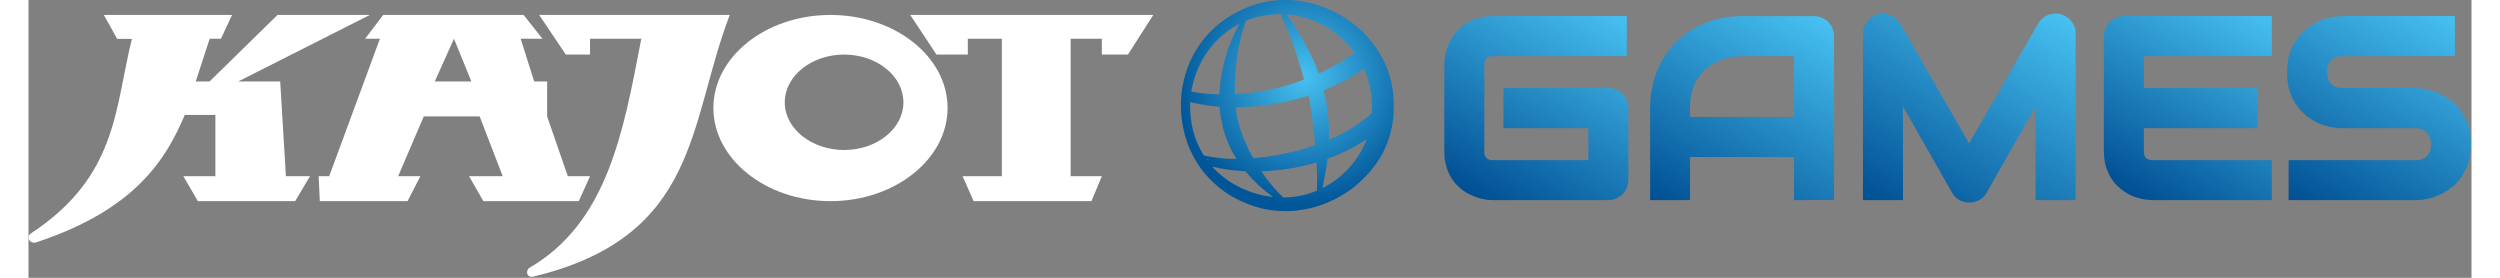 <svg xmlns="http://www.w3.org/2000/svg" width="108" height="12" version="1.2" viewBox="0 0 1715 195"><rect x="0" y="0" width="1715" height="195" fill="#808080" stroke="none"/><defs><linearGradient id="g1" x2="1" gradientTransform="matrix(81.79 -141.66 137.736 79.525 1023.64 143.42)" gradientUnits="userSpaceOnUse"><stop offset="0" stop-color="#004f93"/><stop offset="1" stop-color="#47c1f1"/></linearGradient><linearGradient id="g2" x2="1" gradientTransform="matrix(85.64 -148.33 132.907 76.735 1168.74 158.01)" gradientUnits="userSpaceOnUse"><stop offset="0" stop-color="#004f93"/><stop offset="1" stop-color="#47c1f1"/></linearGradient><linearGradient id="g3" x2="1" gradientTransform="matrix(91.45 -158.4 164.234 94.818 1317.71 157.73)" gradientUnits="userSpaceOnUse"><stop offset="0" stop-color="#004f93"/><stop offset="1" stop-color="#47c1f1"/></linearGradient><linearGradient id="g4" x2="1" gradientTransform="matrix(79.24 -137.26 139.833 80.726 1481.54 140.5)" gradientUnits="userSpaceOnUse"><stop offset="0" stop-color="#004f93"/><stop offset="1" stop-color="#47c1f1"/></linearGradient><linearGradient id="g5" x2="1" gradientTransform="matrix(85.11 -147.41 128.826 74.38 1606.25 151.83)" gradientUnits="userSpaceOnUse"><stop offset="0" stop-color="#004f93"/><stop offset="1" stop-color="#47c1f1"/></linearGradient><radialGradient id="g6" cx="0" cy="0" r="1" gradientTransform="translate(895.15 54.19)scale(90.09)" gradientUnits="userSpaceOnUse"><stop offset="0" stop-color="#47c1f1"/><stop offset="1" stop-color="#005699"/></radialGradient><clipPath id="cp1" clipPathUnits="userSpaceOnUse"><path d="M0 0h1714.59v194.34H0z"/></clipPath></defs><style>.s0{fill:#fff}</style><g id="Clip-Path" clip-path="url(#cp1)"><path d="M619 10.5h170.6l-17.8 27.8h-18.3V27.2h-21.9v96.5h21.9l-7.3 17.5h-82.7l-7.8-17.5h27.6V27.2h-23.9v11.1h-22zM378.6 123.7l-14.5-41.9V57.2H355l-9.5-30h15.3l-13.2-16.7H249l-12.7 16.7h10.4l-35.6 96.5h-7.4l.8 17.5h61.6l9-17.5h-15.6l18-42h39.2l16.2 42h-23.6l10 17.5h67l7.9-17.5zm-93.4-66.5 13.5-30 12.2 30z" class="s0"/><path d="M563 10.5c-45.3 0-82.2 29.3-82.2 65.3 0 35.9 36.9 65.4 82.2 65.4s82.2-29.5 82.2-65.4c0-36-36.9-65.3-82.2-65.3m9.6 94.8c-22.9 0-41.7-15-41.7-33.4 0-18.6 18.8-33.6 41.7-33.6s41.6 15 41.6 33.6c0 18.4-18.7 33.4-41.6 33.4" class="s0"/><path d="M358.5 10.5h133.8c-29.1 75.4-20.7 155.7-138.4 183.8-3.3.5-5.3-2.9-2.7-6 54.9-31.8 66.2-94.3 79-161.1h-36v11.1h-17zM62.2 27.2l-9.3-16.7h90l-7.8 16.7h-7.9l-9.8 30h9.7l47.7-46.7h64.8l-92.4 46.7h29.5l4 66.5h16.9l-10.4 17.5h-68.3l-10.2-17.5h22.5v-43h-21.5c-13 30.6-34.2 66.2-103.6 89.2-4.8 2.2-8.4-3.5-4.3-6.1 60.8-40.1 58.6-87.4 70.8-136.5H62.2" class="s0"/><path d="M1028.2 140.5q-1 0-1.9-.1-.9 0-1.8-.1t-1.8-.3q-.9-.1-1.8-.3-1-.2-2-.5-.9-.2-1.9-.6-.9-.3-1.9-.6l-1.8-.8q-1-.4-1.9-.9-1-.5-1.9-1l-1.8-1.2q-.9-.6-1.7-1.2-.9-.7-1.7-1.5-.9-.8-1.7-1.6-.7-.8-1.5-1.7-.7-.9-1.3-1.8-.7-1-1.4-2.1-.6-1.1-1.1-2.2-.6-1.1-1-2.2-.5-1.2-.8-2.4-.4-1.3-.7-2.7-.4-1.4-.6-2.8t-.2-2.9q-.1-1.4-.1-2.8V45.6q0-3.7.8-7.3.2-.9.4-1.9.3-1 .6-1.9.3-1 .7-1.9.3-1 .7-1.9.5-1 1-1.9.5-1 1-1.9l1.2-1.8q.6-.8 1.2-1.7.7-.9 1.5-1.7l1.6-1.6q.8-.8 1.7-1.5l1.8-1.4q1-.7 2.1-1.3l2.2-1.2 2.2-1 2.4-.8q1.3-.4 2.7-.7t2.8-.5 2.8-.3 2.9-.1h93.8v28.1h-93.8q-3.3 0-4.8 1.5-1.4 1.5-1.4 4.9v60.4c-.2.8-.1 1.7.2 2.5q.4 1.2 1.3 2.2.9.9 2.2 1.3c.8.3 1.6.3 2.5.2h66.8V90h-59.6V61.8h73.5q1.5 0 2.8.2 1.4.3 2.7.9 1.3.5 2.5 1.3 1.1.8 2.1 1.8.5.5.9 1t.8 1.1q.4.5.7 1.1l.6 1.2c.7 1.8 1.1 3.6 1.1 5.5v50.5c0 1.9-.4 3.8-1.1 5.5q-.3.7-.6 1.3t-.7 1.1q-.4.6-.8 1.1t-.9 1-1 .9q-.5.5-1.1.8-.6.4-1.2.7l-1.2.6q-.7.3-1.3.5-.7.2-1.4.3-.7.2-1.4.2-.8.1-1.5.1z" style="fill:url(#g1)"/><path d="M1239.4 140.5v-30.3h-73v30.3h-28V75.9q-.1-3.3.2-6.6.3-3.4.9-6.6.6-3.3 1.5-6.5 1-3.2 2.2-6.3 1.2-2.8 2.6-5.6 1.4-2.7 3.1-5.3t3.7-5 4.1-4.6q2.2-2.1 4.6-4 2.4-2 5-3.7 2.6-1.6 5.3-3.1 2.8-1.4 5.6-2.5 3.1-1.2 6.2-2.1 3.2-.9 6.4-1.5 3.3-.6 6.6-.9 3.2-.3 6.5-.3h50.5c1.9 0 3.7.4 5.5 1.1q2.55 1.05 4.5 3 .5.5.9 1 .5.6.8 1.1l.8 1.2q.3.6.5 1.3.3.6.5 1.3t.3 1.3q.2.7.2 1.4.1.7.1 1.4v115zm0-58.4V39.4h-36.5q-1 0-4.1.3-3.6.4-7.2 1.4-4.4 1.3-8.6 3.5-1.1.6-2.2 1.3t-2.1 1.5-2 1.7q-.9.8-1.8 1.8-.9 1.1-1.8 2.3t-1.7 2.5q-.8 1.2-1.4 2.6-.7 1.3-1.2 2.7-.6 1.8-1.1 3.6-.5 1.9-.8 3.7-.3 1.9-.4 3.8t-.1 3.8v6.2z" style="fill:url(#g2)"/><path d="M1362.4 142.2c-2.4 0-4.8-.6-6.9-1.7q-.8-.5-1.5-1l-1.4-1.2q-.7-.7-1.2-1.4-.6-.8-1-1.6l-34.5-60.5v65.7h-28.1V23.7c0-3.1 1-6.1 2.9-8.6q.7-.9 1.5-1.7t1.8-1.4q.9-.7 2-1.2 1-.5 2.1-.7 1.8-.5 3.6-.5h1q2.2.2 4.3 1t3.9 2.3q.4.3.8.7.4.5.8.9t.7.9l.6 1 48.5 84.3 48.5-84.3q.6-1 1.4-1.9.7-.9 1.6-1.6.9-.8 1.8-1.4 1-.5 2.1-1 .6-.2 1.3-.4.6-.2 1.3-.3t1.3-.2q.7-.1 1.4-.1 1.9 0 3.7.5c3 .8 5.6 2.6 7.5 5.1q.7.9 1.3 1.9.5 1 .9 2.1t.6 2.3q.2 1.1.1 2.3v116.8H1409V74.8l-34.4 60.5c-1.2 2.2-3 4-5.2 5.2q-.8.4-1.7.7-.8.4-1.7.6t-1.8.3-1.8.1" style="fill:url(#g3)"/><path d="M1574.8 39.4V11.3h-103.7c-1.9 0-3.8.4-5.6 1.1l-1.2.6q-.6.3-1.2.7-.5.4-1.1.8-.5.4-1 .9-1 1-1.7 2.1-.8 1.2-1.3 2.5t-.8 2.6q-.3 1.4-.3 2.8v80.8q0 2.1.2 4.1.2 2.1.6 4.1t1.1 4q.7 1.9 1.6 3.8.8 1.5 1.7 3l2 2.8q1.1 1.3 2.3 2.5 1.3 1.2 2.6 2.3 1.2 1 2.6 1.9 1.3.9 2.7 1.6 1.4.8 2.9 1.4 1.4.6 3 1 1.3.4 2.6.7 1.4.4 2.8.6t2.8.3q1.4.2 2.8.2h83.6v-28.1h-83.5q-3.3 0-4.8-1.5t-1.5-4.7V90h79.7V61.8H1485V39.4z" style="fill:url(#g4)"/><path d="M1586.6 140.5v-28.1h89.2c3.5 0 6.1-1 8-2.9 1.8-1.9 2.8-4.7 2.8-8.2 0-1.6-.3-3.2-.8-4.7l-.4-1q-.2-.4-.5-.9l-.6-.8-.6-.8q-.4-.4-.8-.7-.3-.3-.8-.6-.4-.3-.8-.5-.5-.3-.9-.5-.6-.2-1.1-.3-.6-.2-1.2-.3-.5-.1-1.1-.2h-52.7q-1.6 0-3.2-.1l-3.2-.4q-1.5-.3-3.1-.6-1.5-.4-3.1-.9-1.7-.5-3.3-1.2-1.7-.7-3.3-1.6-1.6-.8-3.1-1.8t-2.9-2.1q-1.5-1.3-2.9-2.7t-2.6-2.9q-1.2-1.6-2.3-3.2-1-1.7-1.9-3.4c-2.6-5-3.9-11.3-3.9-18.4s1.3-13.3 3.9-18.3q1.7-3.4 4-6.4 2.3-2.9 5.2-5.4 2.9-2.4 6.2-4.3 3.3-1.8 6.9-2.9 1.5-.5 3.1-.9 1.5-.3 3.1-.6l3.2-.4 3.2-.2h79v28.1h-79c-3.5 0-6 1-7.9 3-1.8 2-2.8 4.8-2.8 8.3s.9 6.3 2.8 8.2c1.9 2 4.4 2.9 7.9 2.9h51.5q4.2.1 8.4 1.1 2.3.5 4.5 1.3t4.4 1.8q2.1 1 4.1 2.3 2 1.2 3.8 2.7 1 .8 2 1.7l1.8 1.8q.9 1 1.7 2t1.5 2c2.1 3.1 3.7 6.5 4.8 10.1q.5 1.5.8 3.1.4 1.6.6 3.2t.3 3.2.1 3.2c0 4.4-.6 8.7-1.8 12.8q-.4 1.4-1 2.7-.5 1.3-1.1 2.5-.6 1.3-1.3 2.5l-1.4 2.4q-.8 1.1-1.6 2.1t-1.7 2l-1.8 1.8-2 1.6q-1.9 1.5-3.9 2.7t-4.1 2.2-4.3 1.8q-2.3.7-4.6 1.2-4.1.9-8.2.9z" style="fill:url(#g5)"/><path d="M935.3 21.2C919.2 6.2 897-1.6 875.9.2h-.3v.2h-.1V.3q-3 .3-5.9.8t-5.8 1.3-5.7 1.8-5.5 2.3c-24.5 10.7-40.6 33.1-43.3 60.1h.3v.2h-.3q-.5 5.6-.2 11.3.3 5.6 1.4 11.2t3 10.9 4.6 10.3q2.9 5.3 6.6 10 3.8 4.7 8.3 8.7 4.4 4 9.5 7.3 5.1 3.2 10.6 5.5 3.5 1.5 7.1 2.7 3.5 1.2 7.2 2 3.7.7 7.5 1.1 3.7.4 7.5.4h1.9q1 0 2-.1.9 0 1.9-.1t1.9-.2h.1l.3.1.1-.2q1.8-.2 3.6-.5 1.8-.2 3.5-.6l3.6-.8 3.4-1q5.6-1.7 10.9-4.3 5.3-2.5 10.2-5.8 4.8-3.2 9.1-7.2 4.3-3.9 8-8.5 3.8-4.6 6.8-9.8 2.9-5.2 4.9-10.9 2-5.6 2.9-11.6 1-5.9.9-11.9c.5-20.2-7.7-39.2-23.1-53.6m-25.4 45.5q-.3-1.6-.7-3.4 3.8-1.5 7.4-3.2t7.2-3.5q3.5-1.9 6.9-4t6.7-4.4q1.5 3.1 2.5 6.4 1.1 3.3 1.8 6.6.7 3.4 1.1 6.8.3 3.4.3 6.9c0 1.4 0 3-.1 4.5-7.9 7.2-18 13.5-30.1 18.7.4-10.6-.6-21.1-3-31.4m29.5 31q-2.1 5.6-5.2 10.6-3.1 5.1-7.1 9.5t-8.7 8q-4.8 3.6-10.1 6.2.6-2.5 1.1-5.1t.9-5.1q.5-2.6.9-5.2t.7-5.1q3.6-1.3 7.2-2.8 3.5-1.5 7-3.2 3.4-1.7 6.8-3.7 3.3-2 6.5-4.1m-8.6-60.8c-5.8 4.8-14.8 10.2-25 14.7-4.5-12.8-12.2-26.7-22.7-41.6q7.05.6 13.8 2.7c4.5 1.4 8.9 3.2 13 5.5 4.1 2.4 7.9 5.1 11.4 8.2s6.7 6.6 9.5 10.4zm-65.3 83.4q4.9-.2 9.8-.7 4.9-.4 9.7-1.2 4.9-.8 9.7-1.9t9.5-2.4c.4 7 .5 13.7.3 19.7q-2.8 1.2-5.7 2.1t-5.9 1.5q-2.9.6-5.9.9-3.1.3-6.1.4-2.2-2.1-4.2-4.3-2.1-2.2-4-4.5t-3.7-4.7-3.5-4.9m-49.2-56c3.4-20.8 15.9-38.4 33.8-47.5q-3.2 5.7-5.7 11.7t-4.2 12.3q-1.8 6.2-2.9 12.6-1 6.5-1.3 12.9-9.9-.2-19.7-2m30.6 1.9c-.5-18.5 2.4-37.7 7.8-51.5l.1-.1.9-.4q2.8-1.1 5.7-1.9t5.9-1.3q2.9-.6 5.9-.8 3-.3 6-.3 2.5 5.6 4.7 11.3 2.3 5.7 4.3 11.4 2.1 5.8 3.9 11.6t3.4 11.7q-5.8 2.2-11.8 4-6 1.7-12.1 3T859.3 65q-6.1.8-12.4 1.2m12.9 44.8q-1.9-3.2-3.6-6.7-1.6-3.4-3-6.9t-2.6-7.1q-1.1-3.7-2-7.3c-.5-2.4-.8-5-1-7.7q6.4-.1 12.9-.6t12.9-1.5 12.7-2.5 12.5-3.5c.2 1 .5 2.1.7 3.1 1.9 12.1 3.1 22.1 4 31.5q-5.3 1.9-10.6 3.4-5.4 1.5-10.9 2.6-5.4 1.2-10.9 2-5.6.8-11.1 1.2m-11.7.5q-2.9.1-5.8 0-2.9-.2-5.8-.5t-5.8-.8q-2.9-.4-5.7-1.1-2.6-4.2-4.5-8.7t-3.1-9.3q-1.2-4.7-1.6-9.6-.5-4.9-.3-9.8 2.6.6 5.1 1.1 2.6.5 5.2.9t5.2.7q2.5.3 5.1.5.1 1.3.3 2.6.1 1.3.3 2.6.2 1.2.4 2.5t.5 2.5q.7 3.6 1.6 7 1 3.4 2.4 6.8 1.3 3.3 2.9 6.5t3.6 6.2zm-20.5.6-.4.2-.4-.6zm.3.2q0-.1-.1-.1v-.3q.1 0 .1-.1 0 .1-.1.1 0 .1-.1.1v-.3h.1v-.1l.4.2v.6l-.2.1v-.1h-.1zm26.4 7.9q2.1 2.5 4.4 5 2.3 2.4 4.7 4.7 2.4 2.2 5 4.3t5.3 4.1q-2.4-.3-4.7-.7-2.4-.4-4.7-1t-4.6-1.3q-2.3-.8-4.5-1.7-3.4-1.3-6.8-3.1-3.3-1.7-6.3-3.8-3.1-2.1-5.9-4.6-2.8-2.4-5.3-5.2 2.9.7 5.8 1.3l5.8 1q3 .4 5.9.6 3 .3 5.9.4" style="fill:url(#g6)"/></g></svg>